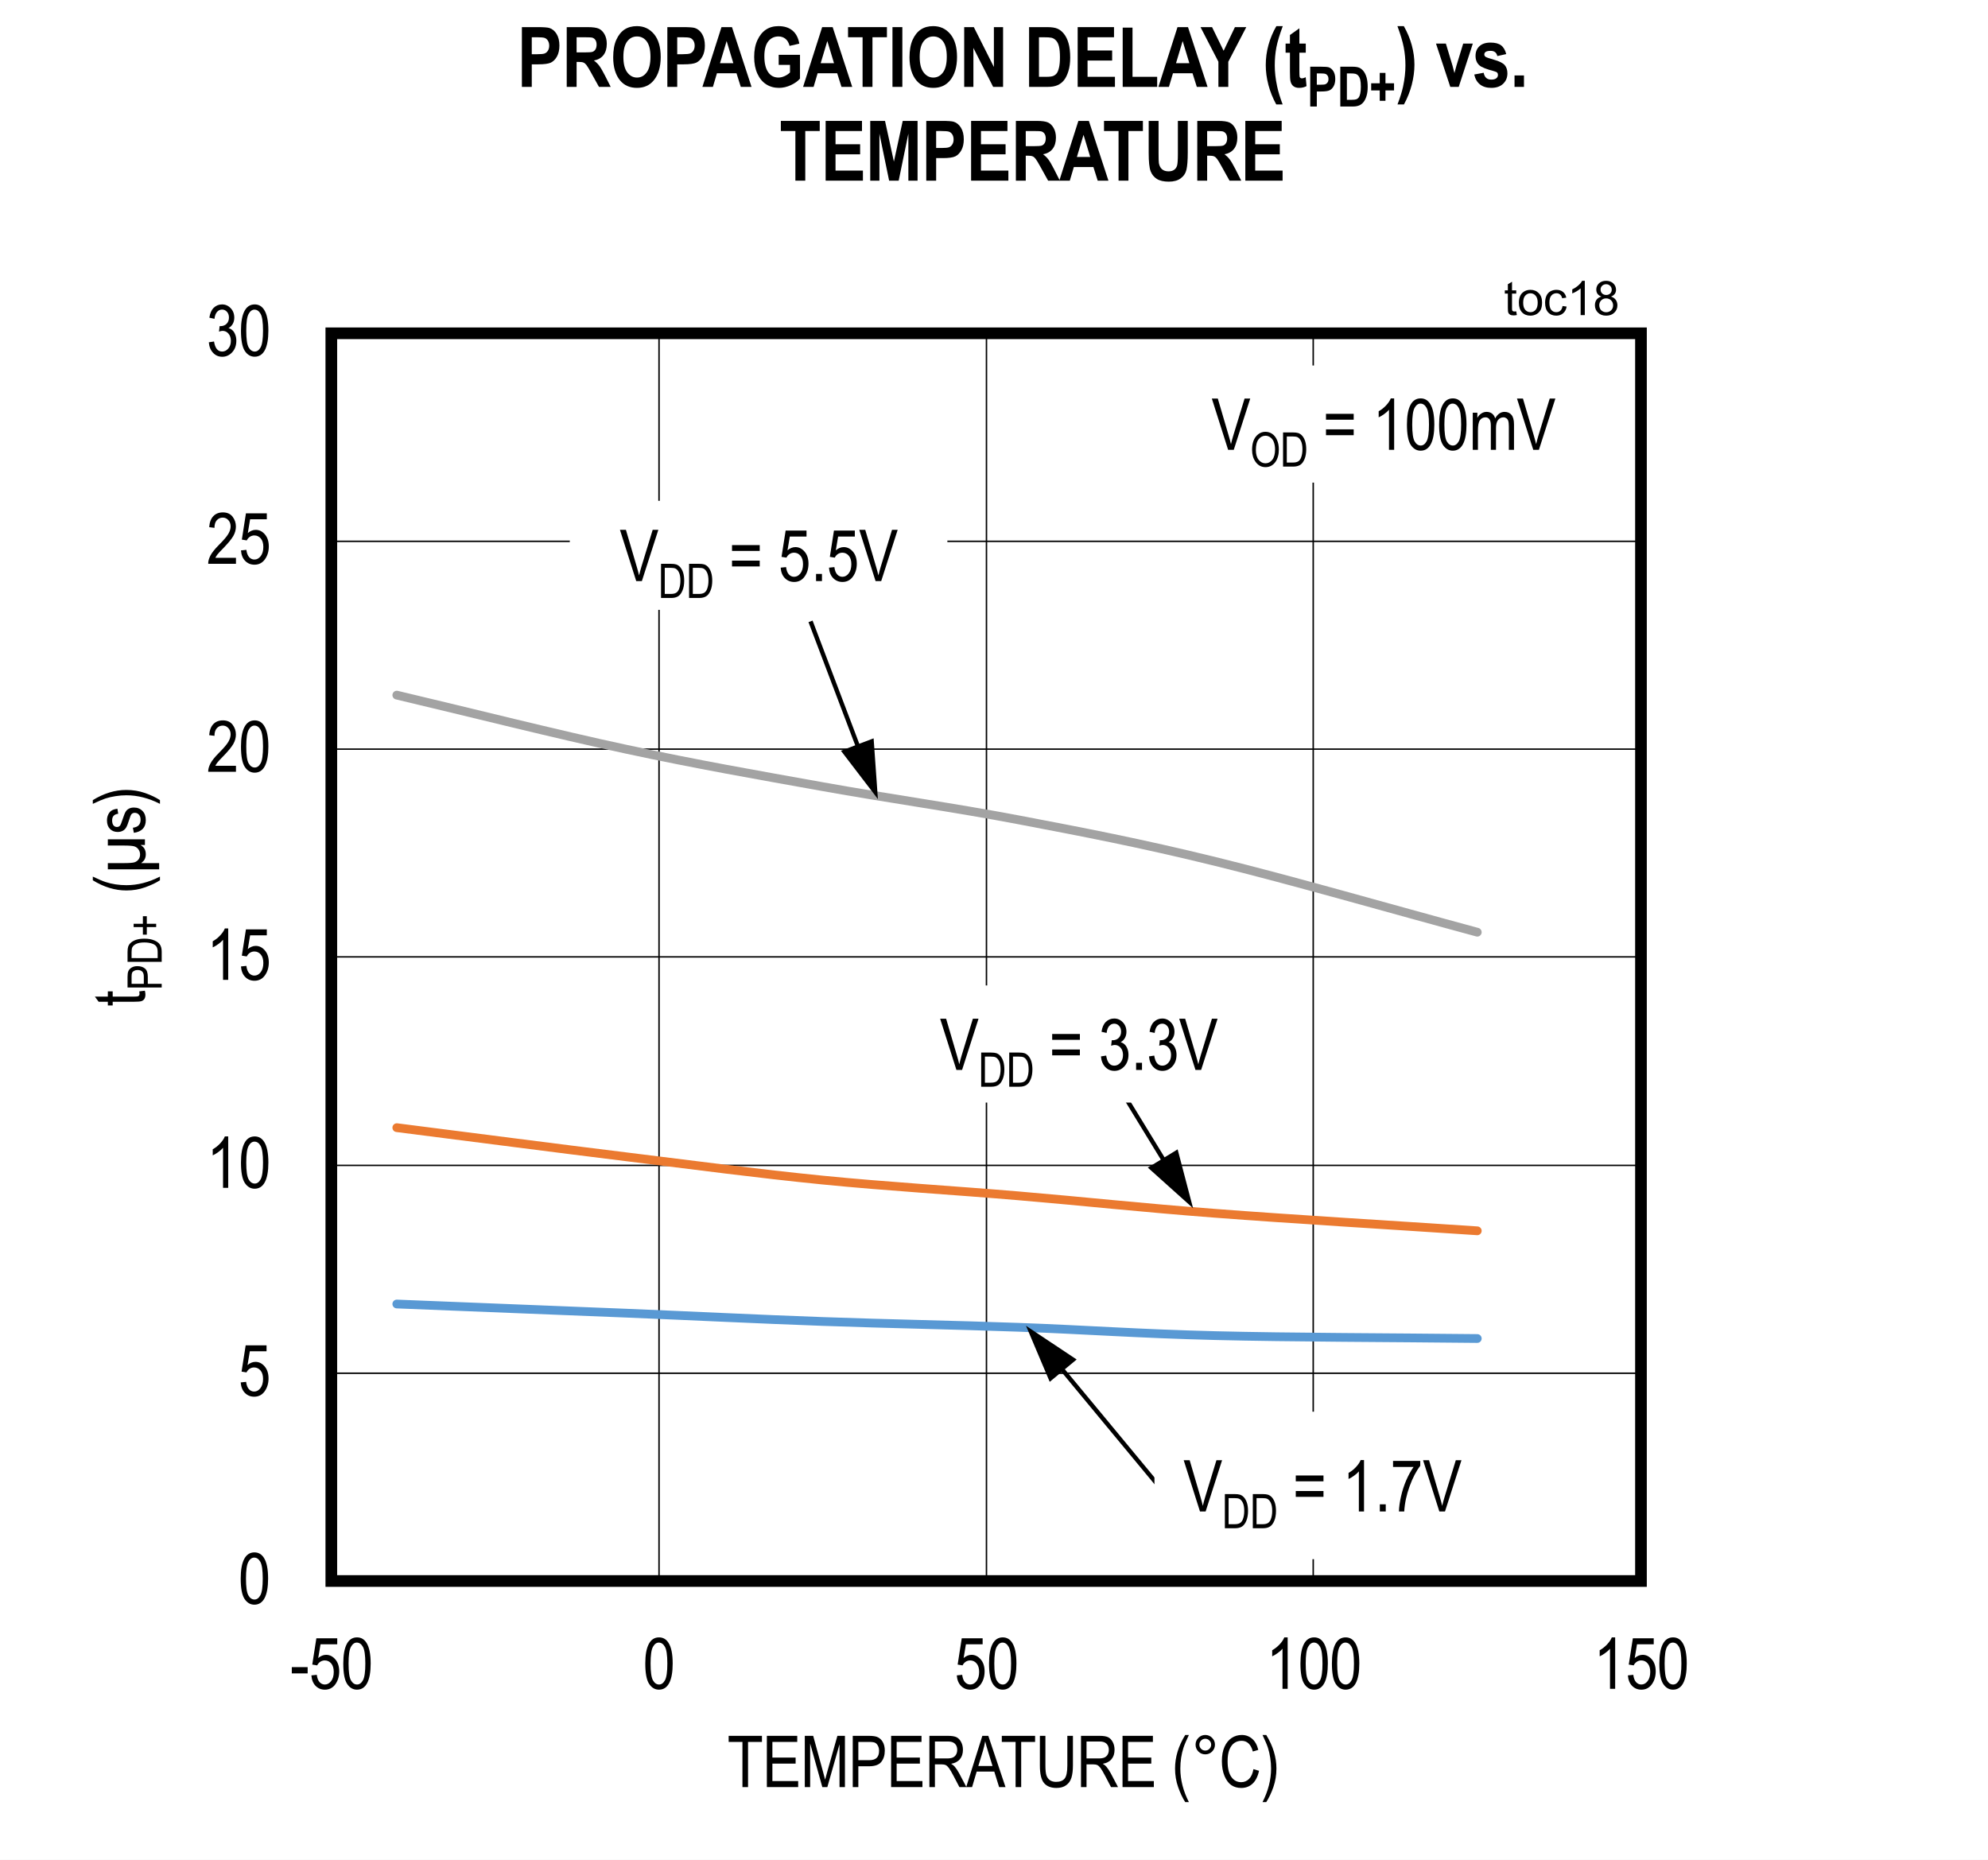 <?xml version="1.0" encoding="UTF-8"?>
<svg height="467.895pt" id="svg694" inkscape:version="0.92.3 (2405546, 2018-03-11)" sodipodi:docname="chart18.svg" version="1.2" viewBox="0 0 500.109 467.895" width="500.109pt" xmlns="http://www.w3.org/2000/svg" xmlns:cc="http://creativecommons.org/ns#" xmlns:dc="http://purl.org/dc/elements/1.1/" xmlns:inkscape="http://www.inkscape.org/namespaces/inkscape" xmlns:rdf="http://www.w3.org/1999/02/22-rdf-syntax-ns#" xmlns:sodipodi="http://sodipodi.sourceforge.net/DTD/sodipodi-0.dtd" xmlns:svg="http://www.w3.org/2000/svg" xmlns:xlink="http://www.w3.org/1999/xlink">
  <rect x="0" y="0" width="500.109" height="467.895" fill="#333333" stroke="none"/>
  <sodipodi:namedview bordercolor="#666666" borderopacity="1" gridtolerance="10" guidetolerance="10" id="namedview696" inkscape:current-layer="svg694" inkscape:cx="333.41146" inkscape:cy="312" inkscape:pageopacity="0" inkscape:pageshadow="2" inkscape:window-height="480" inkscape:window-maximized="0" inkscape:window-width="640" inkscape:window-x="0" inkscape:window-y="0" inkscape:zoom="0.28921569" objecttolerance="10" pagecolor="#ffffff" showgrid="false"/>
  <defs id="defs241">
    <g id="g236">
      <symbol id="glyph0-0" overflow="visible" style="overflow:visible">
        <path d="M 0.391,0 V -11.25 H 3.812 V 0 Z m 0.406,-0.469 H 3.406 V -10.875 H 0.797 Z m 0,0" id="path2" inkscape:connector-curvature="0" style="stroke:none"/>
      </symbol>
      <symbol id="glyph0-1" overflow="visible" style="overflow:visible">
        <path d="m 0.594,-6.359 c 0,-2.152 0.289,-3.789 0.875,-4.906 0.582,-1.113 1.441,-1.672 2.578,-1.672 1.008,0 1.801,0.457 2.375,1.359 0.707,1.086 1.062,2.824 1.062,5.219 0,2.156 -0.293,3.793 -0.875,4.906 C 6.023,-0.336 5.164,0.219 4.031,0.219 3.02,0.219 2.191,-0.27 1.547,-1.25 0.91,-2.238 0.594,-3.941 0.594,-6.359 Z m 1.328,0 c 0,2.094 0.195,3.504 0.594,4.219 0.402,0.711 0.922,1.062 1.547,1.062 0.59,0 1.086,-0.359 1.484,-1.078 0.395,-0.727 0.594,-2.129 0.594,-4.203 0,-2.09 -0.207,-3.492 -0.609,-4.203 -0.398,-0.707 -0.914,-1.062 -1.547,-1.062 -0.586,0 -1.074,0.363 -1.469,1.078 -0.398,0.719 -0.594,2.117 -0.594,4.188 z m 0,0" id="path5" inkscape:connector-curvature="0" style="stroke:none"/>
      </symbol>
      <symbol id="glyph0-2" overflow="visible" style="overflow:visible">
        <path d="m 0.594,-3.375 1.359,-0.141 c 0.102,0.824 0.336,1.441 0.703,1.844 0.371,0.398 0.812,0.594 1.312,0.594 0.613,0 1.141,-0.281 1.578,-0.844 C 5.992,-2.492 6.219,-3.27 6.219,-4.25 c 0,-0.914 -0.215,-1.625 -0.641,-2.125 -0.43,-0.508 -0.973,-0.766 -1.625,-0.766 -0.398,0 -0.77,0.113 -1.109,0.328 -0.336,0.219 -0.602,0.527 -0.797,0.922 L 0.812,-6.094 1.844,-12.703 h 5.25 v 1.5 H 2.891 L 2.312,-7.734 c 0.621,-0.539 1.289,-0.812 2,-0.812 0.883,0 1.648,0.383 2.297,1.141 0.652,0.75 0.984,1.762 0.984,3.031 0,1.262 -0.332,2.348 -0.984,3.25 -0.648,0.898 -1.523,1.344 -2.625,1.344 -0.918,0 -1.695,-0.316 -2.328,-0.953 C 1.031,-1.367 0.676,-2.25 0.594,-3.375 Z m 0,0" id="path8" inkscape:connector-curvature="0" style="stroke:none"/>
      </symbol>
      <symbol id="glyph0-3" overflow="visible" style="overflow:visible">
        <path d="M 5.469,0 H 4.172 V -10.078 C 3.879,-9.723 3.477,-9.363 2.969,-9 c -0.5,0.367 -0.965,0.645 -1.391,0.828 v -1.531 c 0.715,-0.402 1.348,-0.906 1.891,-1.5 C 4.02,-11.793 4.406,-12.375 4.625,-12.938 h 0.844 z m 0,0" id="path11" inkscape:connector-curvature="0" style="stroke:none"/>
      </symbol>
      <symbol id="glyph0-4" overflow="visible" style="overflow:visible">
        <path d="M 0.469,-3.875 V -5.453 H 4.453 V -3.875 Z m 0,0" id="path14" inkscape:connector-curvature="0" style="stroke:none"/>
      </symbol>
      <symbol id="glyph0-5" overflow="visible" style="overflow:visible">
        <path d="M 3.844,0 V -11.359 H 0.375 v -1.531 H 8.75 v 1.531 H 5.25 V 0 Z m 0,0" id="path17" inkscape:connector-curvature="0" style="stroke:none"/>
      </symbol>
      <symbol id="glyph0-6" overflow="visible" style="overflow:visible">
        <path d="M 1.172,0 V -12.891 H 8.812 v 1.531 h -6.25 v 3.938 H 8.406 V -5.906 H 2.562 v 4.391 H 9.047 V 0 Z m 0,0" id="path20" inkscape:connector-curvature="0" style="stroke:none"/>
      </symbol>
      <symbol id="glyph0-7" overflow="visible" style="overflow:visible">
        <path d="m 1.094,0 v -12.891 h 2.109 l 2.5,9.125 0.5,1.906 c 0.121,-0.465 0.312,-1.156 0.562,-2.062 l 2.531,-8.969 H 11.188 V 0 H 9.828 V -10.781 L 6.766,0 H 5.5 L 2.438,-10.969 V 0 Z m 0,0" id="path23" inkscape:connector-curvature="0" style="stroke:none"/>
      </symbol>
      <symbol id="glyph0-8" overflow="visible" style="overflow:visible">
        <path d="M 1.141,0 V -12.891 H 5.125 c 0.934,0 1.629,0.086 2.078,0.25 0.602,0.219 1.086,0.633 1.453,1.234 0.363,0.605 0.547,1.352 0.547,2.234 0,1.156 -0.301,2.105 -0.891,2.844 -0.594,0.73 -1.617,1.094 -3.062,1.094 H 2.547 V 0 Z m 1.406,-6.766 H 5.281 c 0.852,0 1.477,-0.191 1.875,-0.578 0.402,-0.383 0.609,-0.973 0.609,-1.766 0,-0.508 -0.102,-0.941 -0.297,-1.297 -0.199,-0.363 -0.441,-0.613 -0.719,-0.75 -0.273,-0.133 -0.773,-0.203 -1.5,-0.203 H 2.547 Z m 0,0" id="path26" inkscape:connector-curvature="0" style="stroke:none"/>
      </symbol>
      <symbol id="glyph0-9" overflow="visible" style="overflow:visible">
        <path d="M 1.141,0 V -12.891 H 5.812 c 0.977,0 1.703,0.121 2.172,0.359 0.465,0.242 0.848,0.645 1.141,1.203 0.301,0.562 0.453,1.215 0.453,1.953 0,0.969 -0.258,1.758 -0.766,2.359 -0.5,0.605 -1.238,0.992 -2.203,1.156 0.395,0.23 0.691,0.465 0.891,0.703 0.414,0.5 0.785,1.055 1.109,1.656 L 10.453,0 H 8.688 L 7.281,-2.688 C 6.738,-3.727 6.324,-4.43 6.047,-4.797 5.773,-5.16 5.508,-5.406 5.25,-5.531 4.988,-5.652 4.621,-5.719 4.156,-5.719 h -1.625 V 0 Z M 2.531,-7.203 h 3 c 0.652,0 1.156,-0.078 1.5,-0.234 0.34,-0.152 0.613,-0.398 0.812,-0.734 0.195,-0.34 0.297,-0.742 0.297,-1.203 0,-0.645 -0.195,-1.156 -0.578,-1.531 -0.375,-0.371 -0.941,-0.562 -1.688,-0.562 H 2.531 Z m 0,0" id="path29" inkscape:connector-curvature="0" style="stroke:none"/>
      </symbol>
      <symbol id="glyph0-10" overflow="visible" style="overflow:visible">
        <path d="m -0.016,0 4.062,-12.891 h 1.5 L 9.875,0 H 8.266 L 7.047,-3.906 H 2.625 L 1.469,0 Z M 3.031,-5.297 h 3.578 l -1.094,-3.562 c -0.344,-1.09 -0.598,-1.984 -0.75,-2.672 -0.137,0.824 -0.332,1.645 -0.578,2.453 z m 0,0" id="path32" inkscape:connector-curvature="0" style="stroke:none"/>
      </symbol>
      <symbol id="glyph0-11" overflow="visible" style="overflow:visible">
        <path d="m 8.047,-12.891 h 1.406 V -5.438 c 0,1.25 -0.129,2.277 -0.375,3.078 C 8.836,-1.566 8.395,-0.934 7.75,-0.469 c -0.637,0.461 -1.449,0.688 -2.438,0.688 -1.398,0 -2.445,-0.414 -3.141,-1.25 -0.688,-0.832 -1.031,-2.301 -1.031,-4.406 v -7.453 H 2.531 v 7.438 c 0,1.168 0.086,2.012 0.266,2.531 0.184,0.523 0.484,0.926 0.891,1.203 0.414,0.273 0.922,0.406 1.516,0.406 0.996,0 1.723,-0.281 2.172,-0.844 0.445,-0.559 0.672,-1.66 0.672,-3.297 z m 0,0" id="path35" inkscape:connector-curvature="0" style="stroke:none"/>
      </symbol>
      <symbol id="glyph0-12" overflow="visible" style="overflow:visible">
        <path d="" id="path38" inkscape:connector-curvature="0" style="stroke:none"/>
      </symbol>
      <symbol id="glyph0-13" overflow="visible" style="overflow:visible">
        <path d="M 3.453,3.781 C 2.805,2.781 2.215,1.539 1.688,0.062 1.156,-1.414 0.891,-2.992 0.891,-4.672 c 0,-2.852 0.852,-5.664 2.562,-8.438 H 4.375 c -0.656,1.375 -1.113,2.445 -1.359,3.203 -0.25,0.762 -0.449,1.602 -0.594,2.516 -0.137,0.906 -0.203,1.82 -0.203,2.734 0,2.812 0.719,5.625 2.156,8.438 z m 0,0" id="path41" inkscape:connector-curvature="0" style="stroke:none"/>
      </symbol>
      <symbol id="glyph0-14" overflow="visible" style="overflow:visible">
        <path d="m 1.125,-10.672 c 0,-0.676 0.238,-1.25 0.719,-1.719 0.477,-0.477 1.051,-0.719 1.719,-0.719 0.676,0 1.25,0.242 1.719,0.719 C 5.758,-11.922 6,-11.348 6,-10.672 6,-9.992 5.758,-9.414 5.281,-8.938 4.812,-8.469 4.238,-8.234 3.562,-8.234 2.895,-8.234 2.32,-8.469 1.844,-8.938 1.363,-9.414 1.125,-9.992 1.125,-10.672 Z m 0.953,0 c 0,0.406 0.145,0.758 0.438,1.047 0.289,0.293 0.641,0.438 1.047,0.438 0.402,0 0.754,-0.145 1.047,-0.438 0.289,-0.289 0.438,-0.641 0.438,-1.047 0,-0.402 -0.148,-0.754 -0.438,-1.047 -0.293,-0.289 -0.645,-0.438 -1.047,-0.438 -0.406,0 -0.758,0.148 -1.047,0.438 -0.293,0.293 -0.438,0.645 -0.438,1.047 z m 0,0" id="path44" inkscape:connector-curvature="0" style="stroke:none"/>
      </symbol>
      <symbol id="glyph0-15" overflow="visible" style="overflow:visible">
        <path d="m 8.641,-4.516 1.406,0.422 c -0.312,1.449 -0.863,2.535 -1.641,3.25 C 7.633,-0.133 6.691,0.219 5.578,0.219 4.598,0.219 3.758,-0.02 3.062,-0.5 2.375,-0.977 1.805,-1.742 1.359,-2.797 0.922,-3.848 0.703,-5.094 0.703,-6.531 c 0,-1.414 0.219,-2.613 0.656,-3.594 0.445,-0.988 1.047,-1.734 1.797,-2.234 0.758,-0.496 1.609,-0.75 2.547,-0.75 1.008,0 1.879,0.32 2.609,0.953 0.738,0.637 1.254,1.57 1.547,2.797 l -1.375,0.406 c -0.469,-1.789 -1.41,-2.688 -2.812,-2.688 -0.711,0 -1.324,0.184 -1.844,0.547 -0.512,0.355 -0.926,0.914 -1.234,1.672 -0.305,0.762 -0.453,1.727 -0.453,2.891 0,1.762 0.312,3.086 0.938,3.969 0.621,0.887 1.453,1.328 2.484,1.328 0.758,0 1.414,-0.27 1.969,-0.812 0.551,-0.539 0.922,-1.363 1.109,-2.469 z m 0,0" id="path47" inkscape:connector-curvature="0" style="stroke:none"/>
      </symbol>
      <symbol id="glyph0-16" overflow="visible" style="overflow:visible">
        <path d="m 1.469,3.781 h -0.938 c 1.434,-2.812 2.156,-5.625 2.156,-8.438 0,-0.914 -0.074,-1.828 -0.219,-2.734 -0.137,-0.914 -0.332,-1.754 -0.578,-2.516 -0.25,-0.758 -0.707,-1.828 -1.359,-3.203 h 0.938 c 1.707,2.773 2.562,5.586 2.562,8.438 C 4.031,-3.035 3.773,-1.477 3.266,0 2.754,1.465 2.152,2.727 1.469,3.781 Z m 0,0" id="path50" inkscape:connector-curvature="0" style="stroke:none"/>
      </symbol>
      <symbol id="glyph0-17" overflow="visible" style="overflow:visible">
        <path d="m 4.172,0 -4.094,-12.891 h 1.5 l 2.75,9.359 c 0.215,0.73 0.406,1.434 0.562,2.109 0.164,-0.707 0.352,-1.41 0.562,-2.109 L 8.312,-12.891 H 9.734 L 5.594,0 Z m 0,0" id="path53" inkscape:connector-curvature="0" style="stroke:none"/>
      </symbol>
      <symbol id="glyph0-18" overflow="visible" style="overflow:visible">
        <path d="M 7.781,-7.578 H 0.812 v -1.469 h 6.969 z m 0,3.906 H 0.812 v -1.469 h 6.969 z m 0,0" id="path56" inkscape:connector-curvature="0" style="stroke:none"/>
      </symbol>
      <symbol id="glyph0-19" overflow="visible" style="overflow:visible">
        <path d="M 1.359,0 V -1.797 H 2.844 V 0 Z m 0,0" id="path59" inkscape:connector-curvature="0" style="stroke:none"/>
      </symbol>
      <symbol id="glyph0-20" overflow="visible" style="overflow:visible">
        <path d="m 0.672,-11.203 v -1.516 h 6.844 v 1.234 C 6.492,-10.16 5.598,-8.434 4.828,-6.312 4.055,-4.188 3.605,-2.082 3.484,0 H 2.156 C 2.176,-1.082 2.348,-2.336 2.672,-3.766 2.992,-5.199 3.438,-6.57 4,-7.875 c 0.57,-1.301 1.188,-2.41 1.844,-3.328 z m 0,0" id="path62" inkscape:connector-curvature="0" style="stroke:none"/>
      </symbol>
      <symbol id="glyph0-21" overflow="visible" style="overflow:visible">
        <path d="m 0.594,-3.406 1.312,-0.203 c 0.258,1.688 0.941,2.531 2.047,2.531 0.582,0 1.094,-0.25 1.531,-0.75 0.434,-0.496 0.656,-1.148 0.656,-1.953 0,-0.746 -0.207,-1.352 -0.609,-1.812 -0.398,-0.457 -0.887,-0.688 -1.469,-0.688 -0.242,0 -0.543,0.066 -0.906,0.188 L 3.312,-7.484 3.5,-7.469 c 0.645,0 1.164,-0.195 1.562,-0.594 0.395,-0.395 0.594,-0.922 0.594,-1.578 0,-0.59 -0.168,-1.07 -0.5,-1.438 -0.336,-0.371 -0.742,-0.562 -1.219,-0.562 -0.5,0 -0.926,0.195 -1.266,0.578 -0.344,0.387 -0.566,0.973 -0.656,1.75 l -1.281,-0.281 c 0.152,-1.102 0.52,-1.938 1.094,-2.5 0.582,-0.559 1.281,-0.844 2.094,-0.844 0.852,0 1.578,0.32 2.172,0.953 C 6.695,-11.359 7,-10.559 7,-9.594 c 0,0.586 -0.133,1.105 -0.391,1.562 -0.25,0.449 -0.605,0.801 -1.062,1.047 0.414,0.125 0.758,0.324 1.031,0.594 0.277,0.262 0.504,0.621 0.672,1.078 0.176,0.449 0.266,0.949 0.266,1.5 0,1.188 -0.352,2.164 -1.047,2.922 -0.699,0.75 -1.535,1.125 -2.5,1.125 C 3.062,0.234 2.293,-0.094 1.672,-0.75 1.047,-1.402 0.684,-2.289 0.594,-3.406 Z m 0,0" id="path65" inkscape:connector-curvature="0" style="stroke:none"/>
      </symbol>
      <symbol id="glyph0-22" overflow="visible" style="overflow:visible">
        <path d="M 0.969,0 V -9.328 H 2.125 v 1.297 c 0.258,-0.477 0.594,-0.848 1,-1.109 0.402,-0.27 0.848,-0.406 1.328,-0.406 0.527,0 0.984,0.145 1.359,0.422 0.371,0.281 0.641,0.691 0.797,1.219 0.301,-0.551 0.648,-0.961 1.047,-1.234 0.395,-0.27 0.832,-0.406 1.312,-0.406 0.738,0 1.316,0.254 1.734,0.75 0.426,0.5 0.641,1.301 0.641,2.391 V 0 h -1.297 v -5.875 c 0,-0.664 -0.055,-1.141 -0.156,-1.422 C 9.797,-7.574 9.637,-7.789 9.422,-7.938 9.211,-8.09 8.973,-8.172 8.703,-8.172 c -0.562,0 -1.023,0.227 -1.375,0.672 C 6.984,-7.062 6.812,-6.367 6.812,-5.422 V 0 H 5.516 v -6.062 c 0,-0.77 -0.121,-1.312 -0.359,-1.625 -0.242,-0.32 -0.57,-0.484 -0.984,-0.484 -0.594,0 -1.066,0.242 -1.406,0.719 -0.336,0.48 -0.5,1.352 -0.5,2.609 V 0 Z m 0,0" id="path68" inkscape:connector-curvature="0" style="stroke:none"/>
      </symbol>
      <symbol id="glyph1-0" overflow="visible" style="overflow:visible">
        <path d="M 0.391,0 V -11.25 H 3.812 V 0 Z m 0.406,-0.469 H 3.406 V -10.875 H 0.797 Z m 0,0" id="path71" inkscape:connector-curvature="0" style="stroke:none"/>
      </symbol>
      <symbol id="glyph1-1" overflow="visible" style="overflow:visible">
        <path d="M 7.422,-1.516 V 0 H 0.438 c -0.023,-0.613 0.16,-1.301 0.547,-2.062 0.395,-0.758 1.113,-1.66 2.156,-2.703 1.207,-1.207 2,-2.141 2.375,-2.797 0.371,-0.652 0.562,-1.27 0.562,-1.844 0,-0.652 -0.195,-1.188 -0.578,-1.594 -0.375,-0.414 -0.848,-0.625 -1.406,-0.625 -0.605,0 -1.105,0.227 -1.5,0.672 -0.387,0.438 -0.578,1.074 -0.578,1.906 L 0.688,-9.219 C 0.777,-10.445 1.129,-11.375 1.734,-12 c 0.602,-0.621 1.398,-0.938 2.391,-0.938 1.082,0 1.898,0.367 2.453,1.094 0.551,0.719 0.828,1.543 0.828,2.469 0,0.824 -0.223,1.617 -0.656,2.375 -0.43,0.75 -1.246,1.754 -2.453,3 -0.781,0.793 -1.289,1.336 -1.516,1.625 -0.219,0.281 -0.402,0.57 -0.547,0.859 z m 0,0" id="path74" inkscape:connector-curvature="0" style="stroke:none"/>
      </symbol>
      <symbol id="glyph1-2" overflow="visible" style="overflow:visible">
        <path d="m 0.594,-6.359 c 0,-2.152 0.289,-3.789 0.875,-4.906 0.582,-1.113 1.441,-1.672 2.578,-1.672 1.008,0 1.801,0.457 2.375,1.359 0.707,1.086 1.062,2.824 1.062,5.219 0,2.156 -0.293,3.793 -0.875,4.906 C 6.023,-0.336 5.164,0.219 4.031,0.219 3.02,0.219 2.191,-0.27 1.547,-1.25 0.91,-2.238 0.594,-3.941 0.594,-6.359 Z m 1.328,0 c 0,2.094 0.195,3.504 0.594,4.219 0.402,0.711 0.922,1.062 1.547,1.062 0.59,0 1.086,-0.359 1.484,-1.078 0.395,-0.727 0.594,-2.129 0.594,-4.203 0,-2.09 -0.207,-3.492 -0.609,-4.203 -0.398,-0.707 -0.914,-1.062 -1.547,-1.062 -0.586,0 -1.074,0.363 -1.469,1.078 -0.398,0.719 -0.594,2.117 -0.594,4.188 z m 0,0" id="path77" inkscape:connector-curvature="0" style="stroke:none"/>
      </symbol>
      <symbol id="glyph1-3" overflow="visible" style="overflow:visible">
        <path d="m 0.594,-3.375 1.359,-0.141 c 0.102,0.824 0.336,1.441 0.703,1.844 0.371,0.398 0.812,0.594 1.312,0.594 0.613,0 1.141,-0.281 1.578,-0.844 C 5.992,-2.492 6.219,-3.27 6.219,-4.25 c 0,-0.914 -0.215,-1.625 -0.641,-2.125 -0.43,-0.508 -0.973,-0.766 -1.625,-0.766 -0.398,0 -0.77,0.113 -1.109,0.328 -0.336,0.219 -0.602,0.527 -0.797,0.922 L 0.812,-6.094 1.844,-12.703 h 5.25 v 1.5 H 2.891 L 2.312,-7.734 c 0.621,-0.539 1.289,-0.812 2,-0.812 0.883,0 1.648,0.383 2.297,1.141 0.652,0.75 0.984,1.762 0.984,3.031 0,1.262 -0.332,2.348 -0.984,3.25 -0.648,0.898 -1.523,1.344 -2.625,1.344 -0.918,0 -1.695,-0.316 -2.328,-0.953 C 1.031,-1.367 0.676,-2.25 0.594,-3.375 Z m 0,0" id="path80" inkscape:connector-curvature="0" style="stroke:none"/>
      </symbol>
      <symbol id="glyph1-4" overflow="visible" style="overflow:visible">
        <path d="m 0.594,-3.406 1.312,-0.203 c 0.258,1.688 0.941,2.531 2.047,2.531 0.582,0 1.094,-0.25 1.531,-0.75 0.434,-0.496 0.656,-1.148 0.656,-1.953 0,-0.746 -0.207,-1.352 -0.609,-1.812 -0.398,-0.457 -0.887,-0.688 -1.469,-0.688 -0.242,0 -0.543,0.066 -0.906,0.188 L 3.312,-7.484 3.5,-7.469 c 0.645,0 1.164,-0.195 1.562,-0.594 0.395,-0.395 0.594,-0.922 0.594,-1.578 0,-0.59 -0.168,-1.07 -0.5,-1.438 -0.336,-0.371 -0.742,-0.562 -1.219,-0.562 -0.5,0 -0.926,0.195 -1.266,0.578 -0.344,0.387 -0.566,0.973 -0.656,1.75 l -1.281,-0.281 c 0.152,-1.102 0.52,-1.938 1.094,-2.5 0.582,-0.559 1.281,-0.844 2.094,-0.844 0.852,0 1.578,0.32 2.172,0.953 C 6.695,-11.359 7,-10.559 7,-9.594 c 0,0.586 -0.133,1.105 -0.391,1.562 -0.25,0.449 -0.605,0.801 -1.062,1.047 0.414,0.125 0.758,0.324 1.031,0.594 0.277,0.262 0.504,0.621 0.672,1.078 0.176,0.449 0.266,0.949 0.266,1.5 0,1.188 -0.352,2.164 -1.047,2.922 -0.699,0.75 -1.535,1.125 -2.5,1.125 C 3.062,0.234 2.293,-0.094 1.672,-0.75 1.047,-1.402 0.684,-2.289 0.594,-3.406 Z m 0,0" id="path83" inkscape:connector-curvature="0" style="stroke:none"/>
      </symbol>
      <symbol id="glyph1-5" overflow="visible" style="overflow:visible">
        <path d="m 4.172,0 -4.094,-12.891 h 1.5 l 2.75,9.359 c 0.215,0.73 0.406,1.434 0.562,2.109 0.164,-0.707 0.352,-1.41 0.562,-2.109 L 8.312,-12.891 H 9.734 L 5.594,0 Z m 0,0" id="path86" inkscape:connector-curvature="0" style="stroke:none"/>
      </symbol>
      <symbol id="glyph1-6" overflow="visible" style="overflow:visible">
        <path d="M 7.781,-7.578 H 0.812 v -1.469 h 6.969 z m 0,3.906 H 0.812 v -1.469 h 6.969 z m 0,0" id="path89" inkscape:connector-curvature="0" style="stroke:none"/>
      </symbol>
      <symbol id="glyph1-7" overflow="visible" style="overflow:visible">
        <path d="" id="path92" inkscape:connector-curvature="0" style="stroke:none"/>
      </symbol>
      <symbol id="glyph1-8" overflow="visible" style="overflow:visible">
        <path d="M 1.359,0 V -1.797 H 2.844 V 0 Z m 0,0" id="path95" inkscape:connector-curvature="0" style="stroke:none"/>
      </symbol>
      <symbol id="glyph2-0" overflow="visible" style="overflow:visible">
        <path d="M 0,-0.391 H -11.25 V -3.812 H 0 Z m -0.469,-0.406 V -3.406 H -10.875 v 2.609 z m 0,0" id="path98" inkscape:connector-curvature="0" style="stroke:none"/>
      </symbol>
      <symbol id="glyph2-1" overflow="visible" style="overflow:visible">
        <path d="m -1.422,-3.844 1.406,-0.172 c 0.09,0.355 0.141,0.68 0.141,0.969 0,0.449 -0.09,0.816 -0.266,1.094 -0.176,0.273 -0.422,0.461 -0.734,0.562 -0.309,0.105 -0.93,0.156 -1.859,0.156 h -5.375 v 0.938 h -1.219 v -0.938 h -2.312 L -12.594,-2.531 h 3.266 v -1.312 h 1.219 v 1.312 h 5.469 c 0.5,0 0.824,-0.035 0.969,-0.109 0.211,-0.113 0.312,-0.32 0.312,-0.625 0,-0.145 -0.02,-0.336 -0.062,-0.578 z m 0,0" id="path101" inkscape:connector-curvature="0" style="stroke:none"/>
      </symbol>
      <symbol id="glyph2-2" overflow="visible" style="overflow:visible">
        <path d="m 3.781,-3.453 c -1,0.648 -2.242,1.238 -3.719,1.766 -1.477,0.531 -3.055,0.797 -4.734,0.797 -2.852,0 -5.664,-0.852 -8.438,-2.562 V -4.375 c 1.375,0.656 2.445,1.113 3.203,1.359 0.762,0.25 1.602,0.449 2.516,0.594 0.906,0.137 1.82,0.203 2.734,0.203 2.812,0 5.625,-0.719 8.438,-2.156 z m 0,0" id="path104" inkscape:connector-curvature="0" style="stroke:none"/>
      </symbol>
      <symbol id="glyph2-3" overflow="visible" style="overflow:visible">
        <path d="M -9.328,-8.953 H 0 v 1.422 h -1.109 c 0.469,0.305 0.793,0.605 0.969,0.906 0.238,0.406 0.359,0.887 0.359,1.438 0,0.48 -0.102,0.91 -0.297,1.281 -0.145,0.281 -0.43,0.598 -0.859,0.938 h 4.516 v 1.562 h -12.906 v -1.562 H -5.375 c 1.438,0 2.371,-0.07 2.797,-0.219 0.418,-0.152 0.754,-0.406 1,-0.75 0.242,-0.34 0.359,-0.738 0.359,-1.188 0,-0.465 -0.125,-0.883 -0.375,-1.25 -0.258,-0.371 -0.594,-0.633 -1,-0.781 -0.402,-0.152 -1.328,-0.234 -2.766,-0.234 h -3.969 z m 0,0" id="path107" inkscape:connector-curvature="0" style="stroke:none"/>
      </symbol>
      <symbol id="glyph2-4" overflow="visible" style="overflow:visible">
        <path d="m -2.781,-0.453 -0.25,-1.281 c 0.656,-0.082 1.148,-0.289 1.469,-0.625 0.312,-0.34 0.469,-0.797 0.469,-1.359 0,-0.559 -0.133,-0.992 -0.406,-1.297 -0.277,-0.309 -0.633,-0.469 -1.062,-0.469 -0.371,0 -0.66,0.133 -0.859,0.391 -0.145,0.188 -0.32,0.633 -0.531,1.328 -0.309,1 -0.578,1.676 -0.797,2.016 -0.215,0.344 -0.504,0.613 -0.859,0.797 -0.363,0.188 -0.781,0.281 -1.25,0.281 -0.789,0 -1.438,-0.254 -1.938,-0.766 -0.496,-0.508 -0.75,-1.219 -0.75,-2.125 0,-0.559 0.105,-1.055 0.312,-1.484 0.199,-0.434 0.477,-0.77 0.828,-1 0.344,-0.227 0.84,-0.383 1.484,-0.469 L -6.719,-5.25 C -7.738,-5.133 -8.25,-4.582 -8.25,-3.594 c 0,0.562 0.117,0.988 0.344,1.266 0.23,0.273 0.52,0.406 0.859,0.406 0.355,0 0.633,-0.133 0.828,-0.406 0.117,-0.152 0.305,-0.625 0.562,-1.406 0.344,-1.059 0.621,-1.75 0.828,-2.062 0.199,-0.32 0.477,-0.57 0.828,-0.75 0.344,-0.176 0.758,-0.266 1.234,-0.266 0.887,0 1.605,0.289 2.156,0.859 0.555,0.562 0.828,1.336 0.828,2.312 0,1.836 -1,2.898 -3,3.188 z m 0,0" id="path110" inkscape:connector-curvature="0" style="stroke:none"/>
      </symbol>
      <symbol id="glyph2-5" overflow="visible" style="overflow:visible">
        <path d="m 3.781,-1.469 v 0.938 c -2.812,-1.434 -5.625,-2.156 -8.438,-2.156 -0.914,0 -1.828,0.074 -2.734,0.219 -0.914,0.137 -1.754,0.332 -2.516,0.578 -0.758,0.25 -1.828,0.707 -3.203,1.359 v -0.938 c 2.773,-1.707 5.586,-2.562 8.438,-2.562 1.637,0 3.195,0.258 4.672,0.766 1.465,0.512 2.727,1.113 3.781,1.797 z m 0,0" id="path113" inkscape:connector-curvature="0" style="stroke:none"/>
      </symbol>
      <symbol id="glyph3-0" overflow="visible" style="overflow:visible">
        <path d="M 0,-0.266 H -7.5 V -2.531 H 0 Z M -0.312,-0.531 V -2.266 H -7.25 v 1.734 z m 0,0" id="path116" inkscape:connector-curvature="0" style="stroke:none"/>
      </symbol>
      <symbol id="glyph3-1" overflow="visible" style="overflow:visible">
        <path d="m 0,-0.766 h -8.594 v -2.656 c 0,-0.621 0.059,-1.082 0.172,-1.375 0.148,-0.402 0.426,-0.727 0.828,-0.969 0.398,-0.246 0.887,-0.375 1.469,-0.375 0.781,0 1.418,0.199 1.906,0.594 C -3.738,-5.148 -3.5,-4.465 -3.5,-3.5 v 1.812 H 0 Z M -4.5,-1.688 v -1.828 c 0,-0.57 -0.129,-0.988 -0.391,-1.25 -0.258,-0.27 -0.656,-0.406 -1.188,-0.406 -0.332,0 -0.617,0.07 -0.859,0.203 -0.246,0.125 -0.414,0.285 -0.5,0.469 -0.09,0.188 -0.141,0.523 -0.141,1 v 1.812 z m 0,0" id="path119" inkscape:connector-curvature="0" style="stroke:none"/>
      </symbol>
      <symbol id="glyph3-2" overflow="visible" style="overflow:visible">
        <path d="m 0,-0.734 h -8.594 v -2.438 c 0,-0.602 0.055,-1.062 0.156,-1.375 0.137,-0.402 0.387,-0.758 0.75,-1.062 0.367,-0.301 0.824,-0.535 1.375,-0.703 0.555,-0.164 1.211,-0.25 1.969,-0.25 0.969,0 1.801,0.148 2.484,0.438 0.68,0.281 1.16,0.648 1.438,1.094 C -0.141,-4.582 0,-3.996 0,-3.281 Z m -1.016,-0.938 v -1.5 c 0,-0.602 -0.098,-1.062 -0.297,-1.375 -0.195,-0.309 -0.516,-0.551 -0.953,-0.719 -0.582,-0.227 -1.281,-0.344 -2.094,-0.344 -0.863,0 -1.547,0.121 -2.047,0.359 -0.496,0.242 -0.832,0.543 -1,0.906 -0.113,0.25 -0.172,0.652 -0.172,1.203 v 1.469 z m 0,0" id="path122" inkscape:connector-curvature="0" style="stroke:none"/>
      </symbol>
      <symbol id="glyph3-3" overflow="visible" style="overflow:visible">
        <path d="M -1.391,-2.453 H -3.75 v 1.906 h -0.984 v -1.906 H -7.062 V -3.281 h 2.328 V -5.188 H -3.75 v 1.906 h 2.359 z m 0,0" id="path125" inkscape:connector-curvature="0" style="stroke:none"/>
      </symbol>
      <symbol id="glyph3-4" overflow="visible" style="overflow:visible">
        <path d="" id="path128" inkscape:connector-curvature="0" style="stroke:none"/>
      </symbol>
      <symbol id="glyph4-0" overflow="visible" style="overflow:visible">
        <path d="M 0.453,0 V -13.125 H 4.438 V 0 Z M 0.938,-0.547 H 3.969 V -12.688 H 0.938 Z m 0,0" id="path131" inkscape:connector-curvature="0" style="stroke:none"/>
      </symbol>
      <symbol id="glyph4-1" overflow="visible" style="overflow:visible">
        <path d="m 1.25,0 v -15.031 h 4 c 1.488,0 2.461,0.074 2.922,0.219 0.727,0.23 1.328,0.727 1.797,1.484 0.477,0.762 0.719,1.742 0.719,2.938 0,1.086 -0.207,1.996 -0.609,2.734 -0.406,0.73 -0.918,1.246 -1.531,1.547 -0.617,0.293 -1.68,0.438 -3.188,0.438 h -1.625 V 0 Z m 2.484,-12.484 v 4.266 h 1.375 c 0.914,0 1.539,-0.062 1.875,-0.188 0.332,-0.133 0.602,-0.367 0.812,-0.703 0.215,-0.34 0.328,-0.758 0.328,-1.25 0,-0.496 -0.113,-0.922 -0.328,-1.266 -0.219,-0.34 -0.492,-0.57 -0.812,-0.688 -0.324,-0.113 -1.008,-0.172 -2.047,-0.172 z m 0,0" id="path134" inkscape:connector-curvature="0" style="stroke:none"/>
      </symbol>
      <symbol id="glyph4-2" overflow="visible" style="overflow:visible">
        <path d="M 1.266,0 V -15.031 H 6.5 c 1.34,0 2.301,0.137 2.875,0.406 0.57,0.273 1.039,0.742 1.406,1.406 0.371,0.668 0.562,1.465 0.562,2.391 0,1.18 -0.285,2.129 -0.844,2.844 -0.562,0.719 -1.367,1.168 -2.406,1.344 0.527,0.387 0.969,0.809 1.312,1.266 0.352,0.449 0.832,1.262 1.438,2.438 L 12.328,0 H 9.375 L 7.562,-3.266 C 6.914,-4.449 6.473,-5.191 6.234,-5.484 6.004,-5.785 5.758,-5.992 5.5,-6.109 5.238,-6.223 4.82,-6.281 4.25,-6.281 H 3.75 V 0 Z M 3.75,-8.672 h 1.844 c 1.121,0 1.836,-0.047 2.141,-0.141 0.309,-0.102 0.562,-0.305 0.75,-0.609 C 8.68,-9.723 8.781,-10.125 8.781,-10.625 c 0,-0.477 -0.102,-0.863 -0.297,-1.156 -0.188,-0.289 -0.445,-0.488 -0.766,-0.594 -0.242,-0.07 -0.918,-0.109 -2.031,-0.109 H 3.75 Z m 0,0" id="path137" inkscape:connector-curvature="0" style="stroke:none"/>
      </symbol>
      <symbol id="glyph4-3" overflow="visible" style="overflow:visible">
        <path d="m 0.766,-7.422 c 0,-1.789 0.258,-3.266 0.781,-4.422 0.527,-1.164 1.223,-2.031 2.078,-2.594 0.852,-0.559 1.891,-0.844 3.109,-0.844 1.758,0 3.195,0.676 4.312,2.016 1.113,1.344 1.672,3.262 1.672,5.75 0,2.512 -0.59,4.477 -1.766,5.891 C 9.922,-0.375 8.52,0.25 6.75,0.25 c -1.781,0 -3.195,-0.613 -4.234,-1.844 -1.168,-1.414 -1.75,-3.359 -1.75,-5.828 z m 2.562,-0.109 c 0,1.73 0.328,3.027 0.984,3.891 0.652,0.867 1.469,1.297 2.438,1.297 0.977,0 1.785,-0.426 2.422,-1.281 0.645,-0.852 0.969,-2.172 0.969,-3.953 0,-1.738 -0.316,-3.023 -0.938,-3.859 -0.625,-0.832 -1.445,-1.25 -2.453,-1.25 -1.012,0 -1.836,0.426 -2.469,1.266 -0.637,0.836 -0.953,2.133 -0.953,3.891 z m 0,0" id="path140" inkscape:connector-curvature="0" style="stroke:none"/>
      </symbol>
      <symbol id="glyph4-4" overflow="visible" style="overflow:visible">
        <path d="M 12.359,0 H 9.656 L 8.578,-3.422 H 3.656 L 2.641,0 H 0 L 4.797,-15.031 H 7.438 Z M 7.781,-5.953 6.094,-11.531 4.422,-5.953 Z m 0,0" id="path143" inkscape:connector-curvature="0" style="stroke:none"/>
      </symbol>
      <symbol id="glyph4-5" overflow="visible" style="overflow:visible">
        <path d="M 7,-5.531 V -8.062 h 5.359 v 5.984 C 11.816,-1.441 11.051,-0.895 10.062,-0.438 9.07,0.02 8.074,0.25 7.078,0.25 5.859,0.25 4.785,-0.047 3.859,-0.641 2.93,-1.23 2.191,-2.125 1.641,-3.312 c -0.543,-1.195 -0.812,-2.602 -0.812,-4.219 0,-1.652 0.273,-3.07 0.828,-4.25 0.551,-1.176 1.266,-2.051 2.141,-2.625 0.871,-0.582 1.926,-0.875 3.156,-0.875 1.465,0 2.645,0.379 3.531,1.125 0.883,0.742 1.453,1.836 1.703,3.281 l -2.453,0.562 C 9.547,-11.082 9.207,-11.672 8.719,-12.078 8.227,-12.48 7.637,-12.688 6.953,-12.688 c -1.062,0 -1.926,0.414 -2.578,1.234 -0.656,0.824 -0.984,2.082 -0.984,3.766 0,1.812 0.352,3.191 1.062,4.125 0.613,0.812 1.441,1.219 2.484,1.219 0.477,0 0.977,-0.113 1.5,-0.344 0.527,-0.227 1,-0.539 1.406,-0.938 v -1.906 z m 0,0" id="path146" inkscape:connector-curvature="0" style="stroke:none"/>
      </symbol>
      <symbol id="glyph4-6" overflow="visible" style="overflow:visible">
        <path d="M 4.031,0 V -12.484 H 0.375 v -2.547 h 9.781 v 2.547 H 6.516 V 0 Z m 0,0" id="path149" inkscape:connector-curvature="0" style="stroke:none"/>
      </symbol>
      <symbol id="glyph4-7" overflow="visible" style="overflow:visible">
        <path d="M 1.172,0 V -15.031 H 3.656 V 0 Z m 0,0" id="path152" inkscape:connector-curvature="0" style="stroke:none"/>
      </symbol>
      <symbol id="glyph4-8" overflow="visible" style="overflow:visible">
        <path d="M 1.281,0 V -15.031 H 3.703 L 8.75,-5 v -10.031 h 2.312 V 0 h -2.5 L 3.594,-9.797 V 0 Z m 0,0" id="path155" inkscape:connector-curvature="0" style="stroke:none"/>
      </symbol>
      <symbol id="glyph4-9" overflow="visible" style="overflow:visible">
        <path d="" id="path158" inkscape:connector-curvature="0" style="stroke:none"/>
      </symbol>
      <symbol id="glyph4-10" overflow="visible" style="overflow:visible">
        <path d="M 1.234,-15.031 H 5.781 c 1.145,0 2.008,0.133 2.594,0.391 0.59,0.25 1.133,0.684 1.625,1.297 0.488,0.605 0.875,1.395 1.156,2.359 0.277,0.969 0.422,2.18 0.422,3.625 0,1.293 -0.152,2.426 -0.453,3.391 -0.293,0.961 -0.664,1.723 -1.109,2.281 C 9.566,-1.125 9.02,-0.699 8.375,-0.422 7.738,-0.141 6.918,0 5.922,0 h -4.688 z m 2.484,2.547 v 9.953 h 1.875 c 0.789,0 1.363,-0.07 1.719,-0.219 0.363,-0.152 0.66,-0.383 0.891,-0.688 0.227,-0.301 0.414,-0.781 0.562,-1.438 C 8.918,-5.527 9,-6.395 9,-7.469 9,-8.582 8.918,-9.461 8.766,-10.109 8.617,-10.754 8.379,-11.258 8.047,-11.625 7.723,-11.996 7.332,-12.242 6.875,-12.359 c -0.355,-0.082 -1.035,-0.125 -2.031,-0.125 z m 0,0" id="path161" inkscape:connector-curvature="0" style="stroke:none"/>
      </symbol>
      <symbol id="glyph4-11" overflow="visible" style="overflow:visible">
        <path d="m 1.266,0 v -15.031 h 9.141 v 2.547 H 3.75 V -9.156 H 9.938 V -6.625 H 3.75 v 4.094 h 6.891 V 0 Z m 0,0" id="path164" inkscape:connector-curvature="0" style="stroke:none"/>
      </symbol>
      <symbol id="glyph4-12" overflow="visible" style="overflow:visible">
        <path d="m 1.328,0 v -14.906 h 2.469 v 12.375 H 10 V 0 Z m 0,0" id="path167" inkscape:connector-curvature="0" style="stroke:none"/>
      </symbol>
      <symbol id="glyph4-13" overflow="visible" style="overflow:visible">
        <path d="m 4.484,0 v -6.328 l -4.5,-8.703 h 2.906 l 2.906,5.953 2.844,-5.953 H 11.5 L 6.969,-6.312 V 0 Z m 0,0" id="path170" inkscape:connector-curvature="0" style="stroke:none"/>
      </symbol>
      <symbol id="glyph4-14" overflow="visible" style="overflow:visible">
        <path d="M 5.141,4.422 H 3.531 C 2.676,2.879 2.02,1.246 1.562,-0.469 c -0.449,-1.715 -0.672,-3.383 -0.672,-5 0,-1.738 0.227,-3.438 0.688,-5.094 0.457,-1.652 1.117,-3.227 1.984,-4.719 h 1.609 c -0.793,2.125 -1.332,3.91 -1.609,5.344 -0.273,1.438 -0.406,2.957 -0.406,4.547 0,1.656 0.195,3.41 0.594,5.25 0.27,1.301 0.734,2.82 1.391,4.562 z m 0,0" id="path173" inkscape:connector-curvature="0" style="stroke:none"/>
      </symbol>
      <symbol id="glyph4-15" overflow="visible" style="overflow:visible">
        <path d="M 5.328,-10.891 V -8.594 H 3.719 v 4.391 c 0,0.949 0.02,1.504 0.062,1.656 0.09,0.273 0.289,0.406 0.594,0.406 0.215,0 0.531,-0.094 0.938,-0.281 L 5.516,-0.188 C 4.973,0.102 4.352,0.25 3.656,0.25 3.062,0.25 2.582,0.105 2.219,-0.172 1.852,-0.461 1.605,-0.879 1.484,-1.422 1.391,-1.816 1.344,-2.625 1.344,-3.844 v -4.75 H 0.25 v -2.297 h 1.094 v -2.156 l 2.375,-1.688 v 3.844 z m 0,0" id="path176" inkscape:connector-curvature="0" style="stroke:none"/>
      </symbol>
      <symbol id="glyph4-16" overflow="visible" style="overflow:visible">
        <path d="m 0.578,4.422 c 0.664,-1.73 1.133,-3.23 1.406,-4.5 0.395,-1.863 0.594,-3.633 0.594,-5.312 C 2.578,-6.98 2.434,-8.5 2.156,-9.938 1.883,-11.371 1.352,-13.156 0.562,-15.281 h 1.609 c 0.883,1.543 1.551,3.137 2,4.781 0.445,1.637 0.672,3.273 0.672,4.906 0,1.637 -0.227,3.324 -0.672,5.062 -0.449,1.727 -1.105,3.379 -1.969,4.953 z m 0,0" id="path179" inkscape:connector-curvature="0" style="stroke:none"/>
      </symbol>
      <symbol id="glyph4-17" overflow="visible" style="overflow:visible">
        <path d="M 3.688,0 0.094,-10.891 h 2.484 l 1.672,5.562 0.484,1.859 0.5,-1.859 1.703,-5.562 H 9.359 L 5.812,0 Z m 0,0" id="path182" inkscape:connector-curvature="0" style="stroke:none"/>
      </symbol>
      <symbol id="glyph4-18" overflow="visible" style="overflow:visible">
        <path d="m 0.406,-3.109 2.375,-0.438 c 0.207,1.148 0.844,1.719 1.906,1.719 0.559,0 0.984,-0.109 1.266,-0.328 C 6.23,-2.371 6.375,-2.66 6.375,-3.016 6.375,-3.254 6.309,-3.441 6.188,-3.578 6.062,-3.711 5.805,-3.832 5.422,-3.938 3.484,-4.445 2.246,-4.938 1.719,-5.406 1.062,-5.988 0.734,-6.785 0.734,-7.797 c 0,-1.008 0.32,-1.816 0.969,-2.422 0.645,-0.613 1.578,-0.922 2.797,-0.922 1.164,0 2.051,0.23 2.656,0.688 0.613,0.461 1.047,1.195 1.297,2.203 L 6.219,-7.75 C 6.02,-8.621 5.461,-9.062 4.547,-9.062 c -0.586,0 -1.004,0.086 -1.25,0.25 -0.242,0.168 -0.359,0.387 -0.359,0.656 0,0.242 0.109,0.441 0.328,0.594 0.227,0.156 0.93,0.402 2.109,0.734 1.32,0.367 2.219,0.816 2.688,1.344 0.457,0.523 0.688,1.223 0.688,2.094 0,1.055 -0.363,1.926 -1.078,2.609 C 6.953,-0.094 5.957,0.25 4.688,0.25 c -1.156,0 -2.102,-0.285 -2.828,-0.859 -0.73,-0.57 -1.215,-1.406 -1.453,-2.5 z m 0,0" id="path185" inkscape:connector-curvature="0" style="stroke:none"/>
      </symbol>
      <symbol id="glyph4-19" overflow="visible" style="overflow:visible">
        <path d="m 1.234,0 v -2.875 h 2.375 V 0 Z m 0,0" id="path188" inkscape:connector-curvature="0" style="stroke:none"/>
      </symbol>
      <symbol id="glyph4-20" overflow="visible" style="overflow:visible">
        <path d="M 1.219,0 V -15.031 H 4.938 l 2.234,10.25 2.219,-10.25 H 13.125 V 0 H 10.812 V -11.828 L 8.375,0 H 5.969 L 3.531,-11.828 V 0 Z m 0,0" id="path191" inkscape:connector-curvature="0" style="stroke:none"/>
      </symbol>
      <symbol id="glyph4-21" overflow="visible" style="overflow:visible">
        <path d="M 1.234,-15.031 H 3.719 v 8.141 c 0,1.262 0.023,2.086 0.078,2.469 0.113,0.668 0.375,1.184 0.781,1.547 0.414,0.355 0.961,0.531 1.641,0.531 0.57,0 1.039,-0.125 1.406,-0.375 0.363,-0.258 0.613,-0.613 0.75,-1.062 0.133,-0.457 0.203,-1.438 0.203,-2.938 v -8.312 H 11.062 v 7.891 c 0,2.023 -0.113,3.48 -0.328,4.375 -0.211,0.898 -0.695,1.629 -1.453,2.188 C 8.531,-0.023 7.535,0.25 6.297,0.25 5.016,0.25 4.008,0.02 3.281,-0.438 2.562,-0.895 2.039,-1.539 1.719,-2.375 1.395,-3.215 1.234,-4.766 1.234,-7.016 Z m 0,0" id="path194" inkscape:connector-curvature="0" style="stroke:none"/>
      </symbol>
      <symbol id="glyph5-0" overflow="visible" style="overflow:visible">
        <path d="m 0.297,0 v -8.75 h 2.656 V 0 Z M 0.625,-0.359 h 2.016 v -8.094 H 0.625 Z m 0,0" id="path197" inkscape:connector-curvature="0" style="stroke:none"/>
      </symbol>
      <symbol id="glyph5-1" overflow="visible" style="overflow:visible">
        <path d="M 0.828,0 V -10.016 H 3.5 c 0.988,0 1.641,0.051 1.953,0.141 0.488,0.156 0.891,0.492 1.203,1 0.309,0.5 0.469,1.148 0.469,1.938 0,0.73 -0.137,1.34 -0.406,1.828 C 6.445,-4.617 6.102,-4.273 5.688,-4.078 5.281,-3.879 4.574,-3.781 3.578,-3.781 H 2.484 V 0 Z m 1.656,-8.328 v 2.844 H 3.406 c 0.613,0 1.031,-0.039 1.25,-0.125 0.215,-0.09 0.398,-0.25 0.547,-0.469 0.145,-0.227 0.219,-0.504 0.219,-0.828 0,-0.332 -0.074,-0.613 -0.219,-0.844 -0.148,-0.227 -0.332,-0.379 -0.547,-0.453 -0.219,-0.082 -0.676,-0.125 -1.359,-0.125 z m 0,0" id="path200" inkscape:connector-curvature="0" style="stroke:none"/>
      </symbol>
      <symbol id="glyph5-2" overflow="visible" style="overflow:visible">
        <path d="m 0.828,-10.016 h 3.031 c 0.758,0 1.332,0.086 1.719,0.25 0.395,0.168 0.754,0.457 1.078,0.859 C 6.988,-8.5 7.25,-7.965 7.438,-7.312 c 0.184,0.648 0.281,1.449 0.281,2.406 0,0.867 -0.102,1.621 -0.297,2.266 -0.199,0.637 -0.449,1.145 -0.75,1.516 C 6.379,-0.75 6.02,-0.465 5.594,-0.281 5.164,-0.094 4.613,0 3.938,0 H 0.828 Z m 1.656,1.688 V -1.688 H 3.719 c 0.539,0 0.93,-0.047 1.172,-0.141 C 5.129,-1.93 5.32,-2.082 5.469,-2.281 5.621,-2.488 5.75,-2.812 5.844,-3.25 5.945,-3.684 6,-4.266 6,-4.984 6,-5.723 5.945,-6.305 5.844,-6.734 5.738,-7.168 5.574,-7.508 5.359,-7.75 5.148,-7.996 4.887,-8.16 4.578,-8.234 4.348,-8.293 3.898,-8.328 3.234,-8.328 Z m 0,0" id="path203" inkscape:connector-curvature="0" style="stroke:none"/>
      </symbol>
      <symbol id="glyph5-3" overflow="visible" style="overflow:visible">
        <path d="M 2.625,-1.438 V -4.047 H 0.469 V -5.844 H 2.625 v -2.609 h 1.438 v 2.609 h 2.156 v 1.797 H 4.062 V -1.438 Z m 0,0" id="path206" inkscape:connector-curvature="0" style="stroke:none"/>
      </symbol>
      <symbol id="glyph6-0" overflow="visible" style="overflow:visible">
        <path d="m 1.5,0 v -7.5 h 6 V 0 Z m 0.188,-0.188 h 5.625 v -7.125 h -5.625 z m 0,0" id="path209" inkscape:connector-curvature="0" style="stroke:none"/>
      </symbol>
      <symbol id="glyph6-1" overflow="visible" style="overflow:visible">
        <path d="M 3.094,-0.938 3.25,-0.016 C 2.945,0.043 2.68,0.078 2.453,0.078 2.066,0.078 1.77,0.02 1.562,-0.094 1.352,-0.215 1.199,-0.379 1.109,-0.578 c -0.086,-0.195 -0.125,-0.613 -0.125,-1.25 V -5.406 H 0.219 v -0.812 h 0.766 v -1.547 l 1.047,-0.625 v 2.172 h 1.062 v 0.812 h -1.062 v 3.641 c 0,0.305 0.016,0.496 0.047,0.578 0.039,0.086 0.102,0.152 0.188,0.203 0.082,0.055 0.203,0.078 0.359,0.078 0.121,0 0.281,-0.008 0.469,-0.031 z m 0,0" id="path212" inkscape:connector-curvature="0" style="stroke:none"/>
      </symbol>
      <symbol id="glyph6-2" overflow="visible" style="overflow:visible">
        <path d="m 0.406,-3.109 c 0,-1.152 0.316,-2.008 0.953,-2.562 0.527,-0.457 1.18,-0.688 1.953,-0.688 0.852,0 1.551,0.285 2.094,0.844 0.551,0.555 0.828,1.324 0.828,2.312 0,0.805 -0.121,1.434 -0.359,1.891 -0.242,0.461 -0.598,0.82 -1.062,1.078 -0.461,0.246 -0.961,0.375 -1.5,0.375 -0.867,0 -1.57,-0.273 -2.109,-0.828 C 0.672,-1.246 0.406,-2.055 0.406,-3.109 Z m 1.078,0 c 0,0.793 0.172,1.387 0.516,1.781 0.352,0.398 0.789,0.594 1.312,0.594 0.527,0 0.969,-0.195 1.312,-0.594 0.34,-0.395 0.516,-1 0.516,-1.812 0,-0.77 -0.18,-1.352 -0.531,-1.75 -0.344,-0.395 -0.777,-0.594 -1.297,-0.594 -0.523,0 -0.961,0.199 -1.312,0.594 -0.344,0.387 -0.516,0.98 -0.516,1.781 z m 0,0" id="path215" inkscape:connector-curvature="0" style="stroke:none"/>
      </symbol>
      <symbol id="glyph6-3" overflow="visible" style="overflow:visible">
        <path d="m 4.859,-2.281 1.031,0.141 c -0.117,0.711 -0.41,1.27 -0.875,1.672 -0.469,0.406 -1.043,0.609 -1.719,0.609 -0.855,0 -1.543,-0.273 -2.062,-0.828 C 0.723,-1.246 0.469,-2.051 0.469,-3.094 c 0,-0.664 0.109,-1.25 0.328,-1.75 0.227,-0.508 0.566,-0.891 1.016,-1.141 0.457,-0.246 0.957,-0.375 1.5,-0.375 0.664,0 1.211,0.176 1.641,0.516 0.434,0.336 0.719,0.82 0.844,1.453 l -1.031,0.156 C 4.672,-4.648 4.496,-4.961 4.25,-5.172 4,-5.387 3.695,-5.5 3.344,-5.5 c -0.531,0 -0.965,0.195 -1.297,0.578 -0.336,0.375 -0.5,0.977 -0.5,1.797 0,0.844 0.16,1.457 0.484,1.828 0.32,0.375 0.738,0.562 1.25,0.562 0.414,0 0.758,-0.125 1.031,-0.375 C 4.59,-1.355 4.773,-1.75 4.859,-2.281 Z m 0,0" id="path218" inkscape:connector-curvature="0" style="stroke:none"/>
      </symbol>
      <symbol id="glyph6-4" overflow="visible" style="overflow:visible">
        <path d="M 4.469,0 H 3.422 V -6.719 C 3.16,-6.477 2.82,-6.23 2.406,-5.984 2,-5.742 1.633,-5.566 1.312,-5.453 V -6.469 c 0.582,-0.277 1.094,-0.613 1.531,-1 C 3.289,-7.863 3.609,-8.25 3.797,-8.625 H 4.469 Z m 0,0" id="path221" inkscape:connector-curvature="0" style="stroke:none"/>
      </symbol>
      <symbol id="glyph6-5" overflow="visible" style="overflow:visible">
        <path d="M 2.125,-4.656 C 1.688,-4.82 1.355,-5.051 1.141,-5.344 0.93,-5.645 0.828,-6 0.828,-6.406 0.828,-7.027 1.051,-7.555 1.5,-7.984 1.957,-8.41 2.555,-8.625 3.297,-8.625 c 0.746,0 1.352,0.223 1.812,0.656 0.457,0.438 0.688,0.973 0.688,1.594 0,0.398 -0.105,0.742 -0.312,1.031 -0.211,0.293 -0.527,0.523 -0.953,0.688 0.527,0.168 0.93,0.445 1.203,0.828 0.27,0.387 0.406,0.848 0.406,1.375 0,0.73 -0.262,1.348 -0.781,1.844 -0.512,0.5 -1.195,0.75 -2.047,0.75 -0.844,0 -1.527,-0.25 -2.047,-0.75 -0.523,-0.496 -0.781,-1.125 -0.781,-1.875 0,-0.559 0.141,-1.031 0.422,-1.406 C 1.195,-4.262 1.602,-4.52 2.125,-4.656 Z M 1.906,-6.453 c 0,0.406 0.129,0.742 0.391,1 0.27,0.262 0.613,0.391 1.031,0.391 0.402,0 0.738,-0.125 1,-0.375 0.258,-0.258 0.391,-0.578 0.391,-0.953 0,-0.383 -0.137,-0.707 -0.406,-0.969 -0.273,-0.27 -0.605,-0.406 -1,-0.406 -0.406,0 -0.746,0.133 -1.016,0.391 -0.262,0.262 -0.391,0.57 -0.391,0.922 z m -0.328,3.969 c 0,0.305 0.066,0.598 0.203,0.875 0.145,0.281 0.359,0.504 0.641,0.656 0.277,0.156 0.582,0.234 0.906,0.234 0.496,0 0.91,-0.16 1.234,-0.484 0.332,-0.32 0.5,-0.734 0.5,-1.234 0,-0.508 -0.168,-0.93 -0.5,-1.266 -0.336,-0.332 -0.758,-0.5 -1.266,-0.5 -0.5,0 -0.914,0.168 -1.234,0.5 -0.324,0.324 -0.484,0.73 -0.484,1.219 z m 0,0" id="path224" inkscape:connector-curvature="0" style="stroke:none"/>
      </symbol>
      <symbol id="glyph7-0" overflow="visible" style="overflow:visible">
        <path d="M 0.266,0 V -7.5 H 2.531 V 0 Z M 0.531,-0.312 H 2.266 V -7.25 H 0.531 Z m 0,0" id="path227" inkscape:connector-curvature="0" style="stroke:none"/>
      </symbol>
      <symbol id="glyph7-1" overflow="visible" style="overflow:visible">
        <path d="m 0.734,0 v -8.594 h 2.438 c 0.602,0 1.062,0.055 1.375,0.156 0.402,0.137 0.758,0.387 1.062,0.75 0.301,0.367 0.535,0.824 0.703,1.375 0.164,0.555 0.25,1.211 0.25,1.969 0,0.969 -0.148,1.801 -0.438,2.484 -0.281,0.68 -0.648,1.16 -1.094,1.438 C 4.582,-0.141 3.996,0 3.281,0 Z m 0.938,-1.016 h 1.5 c 0.602,0 1.062,-0.098 1.375,-0.297 0.309,-0.195 0.551,-0.516 0.719,-0.953 0.227,-0.582 0.344,-1.281 0.344,-2.094 0,-0.863 -0.121,-1.547 -0.359,-2.047 -0.242,-0.496 -0.543,-0.832 -0.906,-1 -0.25,-0.113 -0.652,-0.172 -1.203,-0.172 h -1.469 z m 0,0" id="path230" inkscape:connector-curvature="0" style="stroke:none"/>
      </symbol>
      <symbol id="glyph7-2" overflow="visible" style="overflow:visible">
        <path d="m 0.5,-4.188 c 0,-1.457 0.32,-2.582 0.969,-3.375 C 2.113,-8.352 2.914,-8.75 3.875,-8.75 c 0.621,0 1.191,0.18 1.703,0.531 0.508,0.355 0.91,0.871 1.203,1.547 0.301,0.668 0.453,1.461 0.453,2.375 0,1.281 -0.289,2.324 -0.859,3.125 -0.637,0.875 -1.473,1.312 -2.5,1.312 -1.043,0 -1.883,-0.453 -2.516,-1.359 C 0.785,-2.027 0.5,-3.02 0.5,-4.188 Z m 0.953,0.016 c 0,1.062 0.234,1.887 0.703,2.469 0.465,0.586 1.035,0.875 1.703,0.875 0.684,0 1.258,-0.289 1.719,-0.875 0.465,-0.59 0.703,-1.461 0.703,-2.609 0,-0.738 -0.121,-1.398 -0.359,-1.984 -0.188,-0.445 -0.473,-0.801 -0.844,-1.062 -0.367,-0.27 -0.77,-0.406 -1.203,-0.406 -0.699,0 -1.277,0.301 -1.734,0.891 -0.461,0.586 -0.688,1.488 -0.688,2.703 z m 0,0" id="path233" inkscape:connector-curvature="0" style="stroke:none"/>
      </symbol>
    </g>
    <clipPath id="clip1">
      <path d="M 145.922,72 H 646.078 V 540 H 145.922 Z m 0,0" id="path238" inkscape:connector-curvature="0"/>
    </clipPath>
  </defs>
  <g id="surface1" transform="translate(-145.941,-72.105)">
    <g clip-path="url(#clip1)" id="g245" style="clip-rule:nonzero">
      <path d="M 145.941,540.023 H 646.051 V 72.105 H 145.941 Z m 0,0" id="path243" inkscape:connector-curvature="0" style="fill:#ffffff;fill-opacity:1;fill-rule:evenodd;stroke:none"/>
    </g>
    <path d="M 229.289,142.18 H 558.75 M 229.289,194.449 H 558.75 M 229.289,246.73 H 558.75 M 229.289,299.18 H 558.75 M 229.289,351.449 H 558.75 M 229.289,403.719 H 558.75 M 229.289,456.051 H 558.75" id="path247" inkscape:connector-curvature="0" style="fill:none;stroke:#000000;stroke-width:0.367;stroke-linecap:butt;stroke-linejoin:round;stroke-miterlimit:10;stroke-opacity:1" transform="matrix(1,0,0,-1,0,612)"/>
    <path d="M 229.289,456.051 V 142.18 m 82.441,313.871 V 142.18 m 82.371,313.871 V 142.18 m 82.199,313.871 V 142.18 M 558.75,456.051 V 142.18" id="path249" inkscape:connector-curvature="0" style="fill:none;stroke:#000000;stroke-width:0.367;stroke-linecap:butt;stroke-linejoin:round;stroke-miterlimit:10;stroke-opacity:1" transform="matrix(1,0,0,-1,0,612)"/>
    <path d="M 229.289,142.18 H 558.75 V 456.051 H 229.289 Z m 0,0" id="path251" inkscape:connector-curvature="0" style="fill:none;stroke:#000000;stroke-width:2.933;stroke-linecap:butt;stroke-linejoin:miter;stroke-miterlimit:8;stroke-opacity:1" transform="matrix(1,0,0,-1,0,612)"/>
    <path d="m 245.762,211.859 c 19.219,-0.77 39.809,-1.57 57.66,-2.301 17.84,-0.73 32.938,-1.5 49.418,-2.09 16.469,-0.598 32.941,-0.879 49.422,-1.469 16.469,-0.59 30.199,-1.621 49.418,-2.09 19.211,-0.469 43.922,-0.488 65.891,-0.73" id="path253" inkscape:connector-curvature="0" style="fill:none;stroke:#5999d4;stroke-width:2.2;stroke-linecap:round;stroke-linejoin:round;stroke-miterlimit:8;stroke-opacity:1" transform="matrix(1,0,0,-1,0,612)"/>
    <path d="m 245.762,256.219 c 19.219,-2.438 39.809,-5.129 57.66,-7.32 17.84,-2.199 32.938,-4.219 49.418,-5.859 16.469,-1.641 32.941,-2.578 49.422,-3.98 16.469,-1.387 30.199,-2.93 49.418,-4.387 19.211,-1.473 43.922,-2.934 65.891,-4.402" id="path255" inkscape:connector-curvature="0" style="fill:none;stroke:#eb7a30;stroke-width:2.2;stroke-linecap:round;stroke-linejoin:round;stroke-miterlimit:8;stroke-opacity:1" transform="matrix(1,0,0,-1,0,612)"/>
    <path d="m 245.762,365.031 c 19.219,-4.543 39.809,-9.77 57.66,-13.602 17.84,-3.84 32.938,-6.461 49.418,-9.418 16.469,-2.961 32.941,-5.23 49.422,-8.371 16.469,-3.141 30.199,-5.75 49.418,-10.461 19.211,-4.711 43.922,-11.859 65.891,-17.789" id="path257" inkscape:connector-curvature="0" style="fill:none;stroke:#a3a3a3;stroke-width:2.2;stroke-linecap:round;stroke-linejoin:round;stroke-miterlimit:8;stroke-opacity:1" transform="matrix(1,0,0,-1,0,612)"/>
    <g id="g261" style="fill:#000000;fill-opacity:1">
      <use height="100%" id="use259" width="100%" x="205.9" xlink:href="#glyph0-1" y="475.56"/>
    </g>
    <g id="g265" style="fill:#000000;fill-opacity:1">
      <use height="100%" id="use263" width="100%" x="205.9" xlink:href="#glyph0-2" y="423.24"/>
    </g>
    <g id="g271" style="fill:#000000;fill-opacity:1">
      <use height="100%" id="use267" width="100%" x="197.88" xlink:href="#glyph0-3" y="370.92"/>
      <use height="100%" id="use269" width="100%" x="205.968" xlink:href="#glyph0-1" y="370.92"/>
    </g>
    <g id="g277" style="fill:#000000;fill-opacity:1">
      <use height="100%" id="use273" width="100%" x="197.88" xlink:href="#glyph0-3" y="318.6"/>
      <use height="100%" id="use275" width="100%" x="205.968" xlink:href="#glyph0-2" y="318.6"/>
    </g>
    <g id="g283" style="fill:#000000;fill-opacity:1">
      <use height="100%" id="use279" width="100%" x="197.88" xlink:href="#glyph1-1" y="266.26"/>
      <use height="100%" id="use281" width="100%" x="205.968" xlink:href="#glyph1-2" y="266.26"/>
    </g>
    <g id="g289" style="fill:#000000;fill-opacity:1">
      <use height="100%" id="use285" width="100%" x="197.88" xlink:href="#glyph1-1" y="213.94"/>
      <use height="100%" id="use287" width="100%" x="205.968" xlink:href="#glyph1-3" y="213.94"/>
    </g>
    <g id="g295" style="fill:#000000;fill-opacity:1">
      <use height="100%" id="use291" width="100%" x="197.88" xlink:href="#glyph1-4" y="161.62"/>
      <use height="100%" id="use293" width="100%" x="205.968" xlink:href="#glyph1-2" y="161.62"/>
    </g>
    <g id="g303" style="fill:#000000;fill-opacity:1">
      <use height="100%" id="use297" width="100%" x="218.88" xlink:href="#glyph0-4" y="496.94"/>
      <use height="100%" id="use299" width="100%" x="223.683" xlink:href="#glyph0-2" y="496.94"/>
      <use height="100%" id="use301" width="100%" x="231.705" xlink:href="#glyph0-1" y="496.94"/>
    </g>
    <g id="g307" style="fill:#000000;fill-opacity:1">
      <use height="100%" id="use305" width="100%" x="307.68" xlink:href="#glyph0-1" y="496.94"/>
    </g>
    <g id="g313" style="fill:#000000;fill-opacity:1">
      <use height="100%" id="use309" width="100%" x="386.04" xlink:href="#glyph0-2" y="496.94"/>
      <use height="100%" id="use311" width="100%" x="394.152" xlink:href="#glyph0-1" y="496.94"/>
    </g>
    <g id="g317" style="fill:#000000;fill-opacity:1">
      <use height="100%" id="use315" width="100%" x="464.4" xlink:href="#glyph0-3" y="496.94"/>
    </g>
    <g id="g321" style="fill:#000000;fill-opacity:1">
      <use height="100%" id="use319" width="100%" x="472.492" xlink:href="#glyph0-1" y="496.94"/>
    </g>
    <g id="g325" style="fill:#000000;fill-opacity:1">
      <use height="100%" id="use323" width="100%" x="480.409" xlink:href="#glyph0-1" y="496.94"/>
    </g>
    <g id="g329" style="fill:#000000;fill-opacity:1">
      <use height="100%" id="use327" width="100%" x="546.79" xlink:href="#glyph0-3" y="496.94"/>
    </g>
    <g id="g333" style="fill:#000000;fill-opacity:1">
      <use height="100%" id="use331" width="100%" x="554.865" xlink:href="#glyph0-2" y="496.94"/>
    </g>
    <g id="g337" style="fill:#000000;fill-opacity:1">
      <use height="100%" id="use335" width="100%" x="562.781" xlink:href="#glyph0-1" y="496.94"/>
    </g>
    <g id="g341" style="fill:#000000;fill-opacity:1">
      <use height="100%" id="use339" width="100%" x="182.4" xlink:href="#glyph2-1" y="325.34"/>
    </g>
    <g id="g345" style="fill:#000000;fill-opacity:1">
      <use height="100%" id="use343" width="100%" x="186.62" xlink:href="#glyph3-1" y="321.29"/>
    </g>
    <g id="g349" style="fill:#000000;fill-opacity:1">
      <use height="100%" id="use347" width="100%" x="186.62" xlink:href="#glyph3-2" y="314.797"/>
    </g>
    <g id="g355" style="fill:#000000;fill-opacity:1">
      <use height="100%" id="use351" width="100%" x="186.62" xlink:href="#glyph3-3" y="307.774"/>
      <use height="100%" id="use353" width="100%" x="186.62" xlink:href="#glyph3-4" y="302.129"/>
    </g>
    <g id="g359" style="fill:#000000;fill-opacity:1">
      <use height="100%" id="use357" width="100%" x="186.62" xlink:href="#glyph3-4" y="299.714"/>
    </g>
    <g id="g369" style="fill:#000000;fill-opacity:1">
      <use height="100%" id="use361" width="100%" x="182.4" xlink:href="#glyph2-2" y="297"/>
      <use height="100%" id="use363" width="100%" x="182.4" xlink:href="#glyph2-3" y="292.197"/>
      <use height="100%" id="use365" width="100%" x="182.4" xlink:href="#glyph2-4" y="282.064"/>
      <use height="100%" id="use367" width="100%" x="182.4" xlink:href="#glyph2-5" y="274.852"/>
    </g>
    <g id="g381" style="fill:#000000;fill-opacity:1">
      <use height="100%" id="use371" width="100%" x="328.87" xlink:href="#glyph0-5" y="521.664"/>
      <use height="100%" id="use373" width="100%" x="337.684" xlink:href="#glyph0-6" y="521.664"/>
      <use height="100%" id="use375" width="100%" x="347.306" xlink:href="#glyph0-7" y="521.664"/>
      <use height="100%" id="use377" width="100%" x="359.322" xlink:href="#glyph0-8" y="521.664"/>
      <use height="100%" id="use379" width="100%" x="368.945" xlink:href="#glyph0-6" y="521.664"/>
    </g>
    <g id="g387" style="fill:#000000;fill-opacity:1">
      <use height="100%" id="use383" width="100%" x="378.603" xlink:href="#glyph0-9" y="521.664"/>
      <use height="100%" id="use385" width="100%" x="389.017" xlink:href="#glyph0-10" y="521.664"/>
    </g>
    <g id="g393" style="fill:#000000;fill-opacity:1">
      <use height="100%" id="use389" width="100%" x="397.584" xlink:href="#glyph0-5" y="521.664"/>
      <use height="100%" id="use391" width="100%" x="406.398" xlink:href="#glyph0-11" y="521.664"/>
    </g>
    <g id="g401" style="fill:#000000;fill-opacity:1">
      <use height="100%" id="use395" width="100%" x="416.742" xlink:href="#glyph0-9" y="521.664"/>
      <use height="100%" id="use397" width="100%" x="427.156" xlink:href="#glyph0-6" y="521.664"/>
      <use height="100%" id="use399" width="100%" x="436.779" xlink:href="#glyph0-12" y="521.664"/>
    </g>
    <g id="g405" style="fill:#000000;fill-opacity:1">
      <use height="100%" id="use403" width="100%" x="440.65" xlink:href="#glyph0-13" y="521.664"/>
    </g>
    <g id="g409" style="fill:#000000;fill-opacity:1">
      <use height="100%" id="use407" width="100%" x="445.58" xlink:href="#glyph0-14" y="521.664"/>
    </g>
    <g id="g415" style="fill:#000000;fill-opacity:1">
      <use height="100%" id="use411" width="100%" x="452.62" xlink:href="#glyph0-15" y="521.664"/>
      <use height="100%" id="use413" width="100%" x="463.012" xlink:href="#glyph0-16" y="521.664"/>
    </g>
    <g id="g425" style="fill:#000000;fill-opacity:1">
      <use height="100%" id="use417" width="100%" x="275.98" xlink:href="#glyph4-1" y="93.96"/>
      <use height="100%" id="use419" width="100%" x="287.244" xlink:href="#glyph4-2" y="93.96"/>
      <use height="100%" id="use421" width="100%" x="299.434" xlink:href="#glyph4-3" y="93.96"/>
      <use height="100%" id="use423" width="100%" x="312.572" xlink:href="#glyph4-1" y="93.96"/>
    </g>
    <g id="g433" style="fill:#000000;fill-opacity:1">
      <use height="100%" id="use427" width="100%" x="322.641" xlink:href="#glyph4-4" y="93.96"/>
      <use height="100%" id="use429" width="100%" x="334.832" xlink:href="#glyph4-5" y="93.96"/>
      <use height="100%" id="use431" width="100%" x="347.97" xlink:href="#glyph4-4" y="93.96"/>
    </g>
    <g id="g437" style="fill:#000000;fill-opacity:1">
      <use height="100%" id="use435" width="100%" x="358.904" xlink:href="#glyph4-6" y="93.96"/>
    </g>
    <g id="g443" style="fill:#000000;fill-opacity:1">
      <use height="100%" id="use439" width="100%" x="369.282" xlink:href="#glyph4-7" y="93.96"/>
      <use height="100%" id="use441" width="100%" x="373.977" xlink:href="#glyph4-3" y="93.96"/>
    </g>
    <g id="g449" style="fill:#000000;fill-opacity:1">
      <use height="100%" id="use445" width="100%" x="387.218" xlink:href="#glyph4-8" y="93.96"/>
      <use height="100%" id="use447" width="100%" x="399.408" xlink:href="#glyph4-9" y="93.96"/>
    </g>
    <g id="g459" style="fill:#000000;fill-opacity:1">
      <use height="100%" id="use451" width="100%" x="403.589" xlink:href="#glyph4-10" y="93.96"/>
      <use height="100%" id="use453" width="100%" x="415.779" xlink:href="#glyph4-11" y="93.96"/>
      <use height="100%" id="use455" width="100%" x="427.043" xlink:href="#glyph4-12" y="93.96"/>
      <use height="100%" id="use457" width="100%" x="437.36" xlink:href="#glyph4-4" y="93.96"/>
    </g>
    <g id="g463" style="fill:#000000;fill-opacity:1">
      <use height="100%" id="use461" width="100%" x="447.964" xlink:href="#glyph4-13" y="93.96"/>
    </g>
    <g id="g467" style="fill:#000000;fill-opacity:1">
      <use height="100%" id="use465" width="100%" x="458.878" xlink:href="#glyph4-9" y="93.96"/>
    </g>
    <g id="g471" style="fill:#000000;fill-opacity:1">
      <use height="100%" id="use469" width="100%" x="463.47" xlink:href="#glyph4-14" y="93.96"/>
    </g>
    <g id="g475" style="fill:#000000;fill-opacity:1">
      <use height="100%" id="use473" width="100%" x="469.1" xlink:href="#glyph4-15" y="93.96"/>
    </g>
    <g id="g479" style="fill:#000000;fill-opacity:1">
      <use height="100%" id="use477" width="100%" x="474.72" xlink:href="#glyph5-1" y="98.9"/>
    </g>
    <g id="g485" style="fill:#000000;fill-opacity:1">
      <use height="100%" id="use481" width="100%" x="482.284" xlink:href="#glyph5-2" y="98.9"/>
      <use height="100%" id="use483" width="100%" x="490.411" xlink:href="#glyph5-3" y="98.9"/>
    </g>
    <g id="g491" style="fill:#000000;fill-opacity:1">
      <use height="100%" id="use487" width="100%" x="496.92" xlink:href="#glyph4-16" y="93.96"/>
      <use height="100%" id="use489" width="100%" x="502.542" xlink:href="#glyph4-9" y="93.96"/>
    </g>
    <g id="g495" style="fill:#000000;fill-opacity:1">
      <use height="100%" id="use493" width="100%" x="507.092" xlink:href="#glyph4-17" y="93.96"/>
    </g>
    <g id="g499" style="fill:#000000;fill-opacity:1">
      <use height="100%" id="use497" width="100%" x="516.4" xlink:href="#glyph4-18" y="93.96"/>
    </g>
    <g id="g503" style="fill:#000000;fill-opacity:1">
      <use height="100%" id="use501" width="100%" x="525.708" xlink:href="#glyph4-19" y="93.96"/>
    </g>
    <g id="g507" style="fill:#000000;fill-opacity:1">
      <use height="100%" id="use505" width="100%" x="342" xlink:href="#glyph4-6" y="117.55"/>
    </g>
    <g id="g521" style="fill:#000000;fill-opacity:1">
      <use height="100%" id="use509" width="100%" x="352.378" xlink:href="#glyph4-11" y="117.55"/>
      <use height="100%" id="use511" width="100%" x="363.642" xlink:href="#glyph4-20" y="117.55"/>
      <use height="100%" id="use513" width="100%" x="377.707" xlink:href="#glyph4-1" y="117.55"/>
      <use height="100%" id="use515" width="100%" x="388.97" xlink:href="#glyph4-11" y="117.55"/>
      <use height="100%" id="use517" width="100%" x="400.234" xlink:href="#glyph4-2" y="117.55"/>
      <use height="100%" id="use519" width="100%" x="412.425" xlink:href="#glyph4-4" y="117.55"/>
    </g>
    <g id="g525" style="fill:#000000;fill-opacity:1">
      <use height="100%" id="use523" width="100%" x="423.297" xlink:href="#glyph4-6" y="117.55"/>
    </g>
    <g id="g531" style="fill:#000000;fill-opacity:1">
      <use height="100%" id="use527" width="100%" x="433.676" xlink:href="#glyph4-21" y="117.55"/>
      <use height="100%" id="use529" width="100%" x="445.866" xlink:href="#glyph4-2" y="117.55"/>
    </g>
    <g id="g535" style="fill:#000000;fill-opacity:1">
      <use height="100%" id="use533" width="100%" x="457.954" xlink:href="#glyph4-11" y="117.55"/>
    </g>
    <g id="g539" style="fill:#000000;fill-opacity:1">
      <use height="100%" id="use537" width="100%" x="524.28" xlink:href="#glyph6-1" y="151.37"/>
    </g>
    <g id="g543" style="fill:#000000;fill-opacity:1">
      <use height="100%" id="use541" width="100%" x="527.633" xlink:href="#glyph6-2" y="151.37"/>
    </g>
    <g id="g547" style="fill:#000000;fill-opacity:1">
      <use height="100%" id="use545" width="100%" x="534.163" xlink:href="#glyph6-3" y="151.37"/>
    </g>
    <g id="g551" style="fill:#000000;fill-opacity:1">
      <use height="100%" id="use549" width="100%" x="540.15" xlink:href="#glyph6-4" y="151.37"/>
    </g>
    <g id="g555" style="fill:#000000;fill-opacity:1">
      <use height="100%" id="use553" width="100%" x="546.68" xlink:href="#glyph6-5" y="151.37"/>
    </g>
    <path d="m 436.461,445.59 -24.422,-29.461 0.852,-0.699 24.41,29.461 z m -26.449,-25.871 -5.973,-14.109 12.75,8.492 z m 0,0" id="path557" inkscape:connector-curvature="0" style="fill:#000000;fill-opacity:1;fill-rule:nonzero;stroke:none"/>
    <path d="m 350.359,228.219 12.27,32.359 -1.027,0.391 -12.273,-32.359 z m 15.352,29.621 1.078,15.281 -9.309,-12.16 z m 0,0" id="path559" inkscape:connector-curvature="0" style="fill:#000000;fill-opacity:1;fill-rule:nonzero;stroke:none"/>
    <path d="m 424.809,340.18 14.863,24.32 -0.941,0.57 -14.859,-24.309 z m 17.383,21.059 3.887,14.812 -11.398,-10.23 z m 0,0" id="path561" inkscape:connector-curvature="0" style="fill:#000000;fill-opacity:1;fill-rule:nonzero;stroke:none"/>
    <path d="m 289.281,225.52 h 94.984 v -27.43 h -94.984 z m 0,0" id="path563" inkscape:connector-curvature="0" style="fill:#ffffff;fill-opacity:1;fill-rule:evenodd;stroke:none"/>
    <g id="g567" style="fill:#000000;fill-opacity:1">
      <use height="100%" id="use565" width="100%" x="301.82" xlink:href="#glyph1-5" y="218.28"/>
    </g>
    <g id="g573" style="fill:#000000;fill-opacity:1">
      <use height="100%" id="use569" width="100%" x="311.5" xlink:href="#glyph7-1" y="222.53"/>
      <use height="100%" id="use571" width="100%" x="318.556" xlink:href="#glyph7-1" y="222.53"/>
    </g>
    <g id="g581" style="fill:#000000;fill-opacity:1">
      <use height="100%" id="use575" width="100%" x="329.28" xlink:href="#glyph1-6" y="218.28"/>
      <use height="100%" id="use577" width="100%" x="337.718" xlink:href="#glyph1-7" y="218.28"/>
      <use height="100%" id="use579" width="100%" x="341.735" xlink:href="#glyph1-3" y="218.28"/>
    </g>
    <g id="g587" style="fill:#000000;fill-opacity:1">
      <use height="100%" id="use583" width="100%" x="349.873" xlink:href="#glyph1-8" y="218.28"/>
      <use height="100%" id="use585" width="100%" x="353.89" xlink:href="#glyph1-3" y="218.28"/>
    </g>
    <g id="g591" style="fill:#000000;fill-opacity:1">
      <use height="100%" id="use589" width="100%" x="362.028" xlink:href="#glyph1-5" y="218.28"/>
    </g>
    <path d="m 436.359,464.328 h 84.395 v -37.098 h -84.395 z m 0,0" id="path593" inkscape:connector-curvature="0" style="fill:#ffffff;fill-opacity:1;fill-rule:evenodd;stroke:none"/>
    <g id="g597" style="fill:#000000;fill-opacity:1">
      <use height="100%" id="use595" width="100%" x="443.64" xlink:href="#glyph0-17" y="452.33"/>
    </g>
    <g id="g603" style="fill:#000000;fill-opacity:1">
      <use height="100%" id="use599" width="100%" x="453.34" xlink:href="#glyph7-1" y="456.55"/>
      <use height="100%" id="use601" width="100%" x="460.372" xlink:href="#glyph7-1" y="456.55"/>
    </g>
    <g id="g609" style="fill:#000000;fill-opacity:1">
      <use height="100%" id="use605" width="100%" x="471.1" xlink:href="#glyph0-18" y="452.33"/>
      <use height="100%" id="use607" width="100%" x="479.527" xlink:href="#glyph0-12" y="452.33"/>
    </g>
    <g id="g613" style="fill:#000000;fill-opacity:1">
      <use height="100%" id="use611" width="100%" x="483.608" xlink:href="#glyph0-3" y="452.33"/>
    </g>
    <g id="g619" style="fill:#000000;fill-opacity:1">
      <use height="100%" id="use615" width="100%" x="491.7" xlink:href="#glyph0-19" y="452.33"/>
      <use height="100%" id="use617" width="100%" x="495.711" xlink:href="#glyph0-20" y="452.33"/>
    </g>
    <g id="g623" style="fill:#000000;fill-opacity:1">
      <use height="100%" id="use621" width="100%" x="503.856" xlink:href="#glyph0-17" y="452.33"/>
    </g>
    <path d="m 369.809,349.469 h 94.973 v -29.465 h -94.973 z m 0,0" id="path625" inkscape:connector-curvature="0" style="fill:#ffffff;fill-opacity:1;fill-rule:evenodd;stroke:none"/>
    <g id="g629" style="fill:#000000;fill-opacity:1">
      <use height="100%" id="use627" width="100%" x="382.37" xlink:href="#glyph0-17" y="341.26"/>
    </g>
    <g id="g635" style="fill:#000000;fill-opacity:1">
      <use height="100%" id="use631" width="100%" x="392.04" xlink:href="#glyph7-1" y="345.48"/>
      <use height="100%" id="use633" width="100%" x="399.096" xlink:href="#glyph7-1" y="345.48"/>
    </g>
    <g id="g641" style="fill:#000000;fill-opacity:1">
      <use height="100%" id="use637" width="100%" x="409.82" xlink:href="#glyph0-18" y="341.26"/>
      <use height="100%" id="use639" width="100%" x="418.247" xlink:href="#glyph0-12" y="341.26"/>
    </g>
    <g id="g645" style="fill:#000000;fill-opacity:1">
      <use height="100%" id="use643" width="100%" x="422.31" xlink:href="#glyph0-21" y="341.26"/>
    </g>
    <g id="g651" style="fill:#000000;fill-opacity:1">
      <use height="100%" id="use647" width="100%" x="430.385" xlink:href="#glyph0-19" y="341.26"/>
      <use height="100%" id="use649" width="100%" x="434.396" xlink:href="#glyph0-21" y="341.26"/>
    </g>
    <g id="g655" style="fill:#000000;fill-opacity:1">
      <use height="100%" id="use653" width="100%" x="442.506" xlink:href="#glyph0-17" y="341.26"/>
    </g>
    <path d="M 442.031,193.512 H 545.828 V 164.047 H 442.031 Z m 0,0" id="path657" inkscape:connector-curvature="0" style="fill:#ffffff;fill-opacity:1;fill-rule:evenodd;stroke:none"/>
    <g id="g661" style="fill:#000000;fill-opacity:1">
      <use height="100%" id="use659" width="100%" x="450.72" xlink:href="#glyph0-17" y="185.26"/>
    </g>
    <g id="g667" style="fill:#000000;fill-opacity:1">
      <use height="100%" id="use663" width="100%" x="460.42" xlink:href="#glyph7-2" y="189.48"/>
      <use height="100%" id="use665" width="100%" x="467.98" xlink:href="#glyph7-1" y="189.48"/>
    </g>
    <g id="g673" style="fill:#000000;fill-opacity:1">
      <use height="100%" id="use669" width="100%" x="478.7" xlink:href="#glyph0-18" y="185.26"/>
      <use height="100%" id="use671" width="100%" x="487.127" xlink:href="#glyph0-12" y="185.26"/>
    </g>
    <g id="g677" style="fill:#000000;fill-opacity:1">
      <use height="100%" id="use675" width="100%" x="491.19" xlink:href="#glyph0-3" y="185.26"/>
    </g>
    <g id="g681" style="fill:#000000;fill-opacity:1">
      <use height="100%" id="use679" width="100%" x="499.283" xlink:href="#glyph0-1" y="185.26"/>
    </g>
    <g id="g685" style="fill:#000000;fill-opacity:1">
      <use height="100%" id="use683" width="100%" x="507.375" xlink:href="#glyph0-1" y="185.26"/>
    </g>
    <g id="g691" style="fill:#000000;fill-opacity:1">
      <use height="100%" id="use687" width="100%" x="515.467" xlink:href="#glyph0-22" y="185.26"/>
      <use height="100%" id="use689" width="100%" x="527.483" xlink:href="#glyph0-17" y="185.26"/>
    </g>
  </g>
</svg>